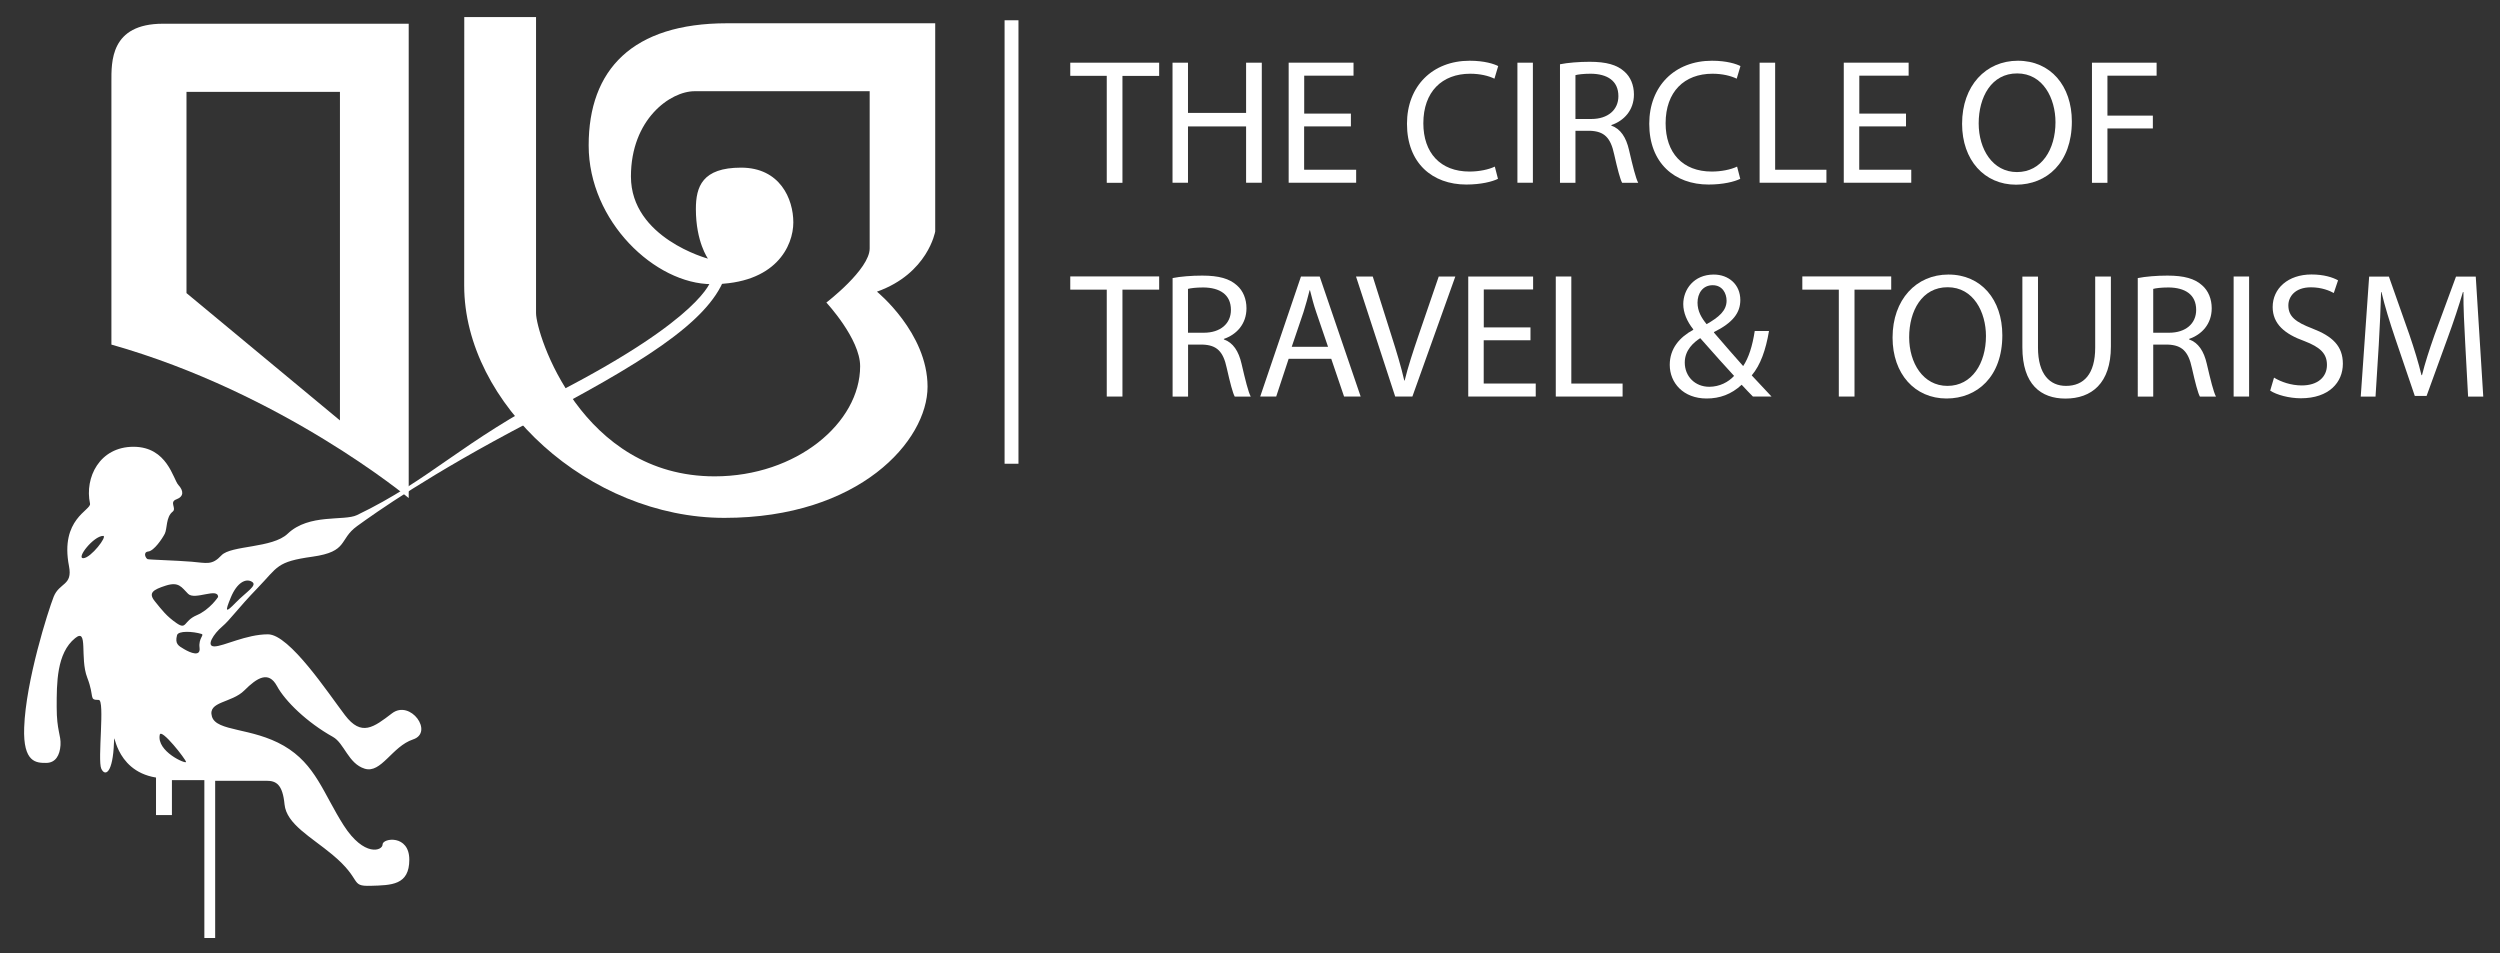 <?xml version="1.0" encoding="utf-8"?>
<!-- Generator: Adobe Illustrator 26.2.1, SVG Export Plug-In . SVG Version: 6.00 Build 0)  -->
<svg version="1.1" id="Layer_1" xmlns="http://www.w3.org/2000/svg" xmlns:xlink="http://www.w3.org/1999/xlink" x="0px" y="0px"
	 viewBox="0 0 333 127" style="enable-background:new 0 0 333 127;" xml:space="preserve">
<rect x="0" y="0" width="333" height="127" fill="#333333" stroke="none"/>
<style type="text/css">
	.st0{fill:#FFFFFF;}
</style>
<g>
	<g>
		<path class="st0" d="M21.71,3.16c-7.04,0-6.87,5.09-6.87,7.76c0,2.67,0,34.98,0,34.98c22.81,6.45,39.6,20.44,39.6,20.44V3.16
			C54.44,3.16,28.75,3.16,21.71,3.16z M45.28,56L24.84,39.04v-26.8h20.44V56z"/>
		<path class="st0" d="M61.84,2.27h9.56c0,0,0,36.63,0,39.43c0,2.8,6.02,21.75,23.79,21.75c10.9,0,19.38-7.12,19.38-14.67
			c0-3.65-4.5-8.48-4.5-8.48s5.77-4.41,5.77-7.21c0-2.8,0-20.94,0-20.94s-20.1,0-23.32,0c-3.23,0-8.48,3.73-8.48,11.36
			c0,8.21,10.26,10.94,10.26,10.94s-1.61-2.22-1.61-6.61c0-2.97,0.85-5.51,6.02-5.51c5.18,0,6.96,4.16,6.96,7.29
			c0,3.14-2.33,8.23-10.85,8.23c-7.54,0-16.41-8.36-16.41-18.47C78.4,9.27,84.25,3.1,96.84,3.1c12.59,0,27.73,0,27.73,0v27.73
			c0,0-0.96,5.6-7.76,8.02c0,0,6.74,5.47,6.74,12.66c0,7.19-9.07,17.47-27.06,17.47c-17.98,0-34.66-15.18-34.66-30.95
			C61.84,22.25,61.84,2.27,61.84,2.27z"/>
		<path class="st0" d="M94.68,37.38c0,0-1.08,4.9-20.29,14.82C61.32,58.95,57.4,63.87,47.55,68.61c-1.72,0.83-6.38-0.24-9.23,2.48
			c-2.03,1.95-7.54,1.53-8.82,2.88c-1.27,1.36-1.95,1.02-3.98,0.85c-2.04-0.17-5.6-0.26-5.85-0.34c-0.25-0.08-0.68-0.93,0.08-1.02
			c0.76-0.08,1.86-1.7,2.2-2.37c0.34-0.68,0.14-2.22,1.04-2.93c0.58-0.45-0.5-1.28,0.51-1.65c1.02-0.38,0.96-1.15,0.26-1.91
			c-0.7-0.76-1.46-5.09-5.98-5.09c-4.51,0-6.53,4.09-5.79,7.57c0.19,0.89-4.03,2.02-2.8,8.33c0.51,2.61-1.27,2.16-2.04,4.07
			C6.4,81.4,3.44,90.68,3.22,96.91c-0.17,4.71,1.65,4.71,2.92,4.71c1.27,0,1.83-1.02,1.92-2.37c0.08-1.36-0.51-1.89-0.51-5.06
			c0-3.17-0.02-7.19,2.46-9.19c1.78-1.44,0.59,2.64,1.61,5.26c1.02,2.63,0.17,2.97,1.53,2.97c0.85,0-0.18,8.05,0.34,9.16
			c0.51,1.1,1.55,0.6,1.69-3.48c0.08-2.37-0.17,3.73,5.6,4.66v5h2.12v-4.66h4.32v21.03h1.44V104c0,0,5.6,0,6.87,0
			c1.27,0,2.12,0.51,2.37,3.14c0.26,2.63,3.51,4.32,6.36,6.69c4.07,3.39,2.29,4.24,5.09,4.16c2.8-0.08,5.17-0.08,5.17-3.48
			c0-3.39-3.56-2.88-3.56-2.03c0,0.85-2.46,1.7-5.18-2.54c-2.71-4.24-3.73-8.14-7.97-10.6c-4.24-2.46-8.99-1.87-9.58-3.9
			c-0.6-2.04,2.63-1.78,4.32-3.48c1.7-1.7,3.22-2.63,4.33-0.6c1.1,2.04,4.02,4.87,7.46,6.79c1.53,0.85,2.04,3.56,4.24,4.24
			c2.2,0.68,3.64-2.97,6.44-3.9c2.8-0.93-0.34-5.34-2.8-3.48c-2.45,1.87-4.07,3.14-6.27,0.25c-2.2-2.88-7.38-10.77-10.26-10.77
			c-2.89,0-5.94,1.61-7.13,1.61c-1.19,0-0.08-1.7,1.02-2.63c1.1-0.93,2.04-2.37,4.75-5.17c2.71-2.8,2.46-3.48,7.29-4.15
			c4.83-0.68,3.48-2.29,5.94-4.07c2.46-1.78,9.65-6.9,22.9-13.82c14.76-7.72,23.75-13.23,26.03-19.17L94.68,37.38z M11.11,74.35
			c-1.02,0.05,1.36-2.97,2.63-2.97C14.36,71.39,12.12,74.31,11.11,74.35z M21.28,97.87c0.19-0.93,3.5,3.31,3.5,3.62
			C24.78,101.81,20.84,100.09,21.28,97.87z M26.58,86.27c0.17,1.27-1.23,0.68-2.03,0.21c-0.81-0.47-1.27-0.72-0.97-1.87
			c0.16-0.62,2.1-0.52,3.26-0.17C27.26,84.58,26.42,85,26.58,86.27z M26.2,81.95c-1.78,0.76-1.31,1.99-2.67,1.06
			c-1.35-0.93-1.95-1.74-2.88-2.89c-0.94-1.14-0.3-1.56,1.44-2.12c1.74-0.55,2.08,0.21,2.97,1.1c0.89,0.89,3.99-0.89,3.99,0.42
			C29.04,79.53,27.98,81.18,26.2,81.95z M31.38,80.29c-1.34,1.38-1.45,1.26-0.63-0.72c0.82-1.98,1.99-2.56,2.79-2.09
			C34.38,77.96,32.82,78.81,31.38,80.29z"/>
	</g>
	<g>
		<path class="st0" d="M147.42,10.1h-4.86V8.35h11.84v1.76h-4.89v14.24h-2.09V10.1z"/>
		<path class="st0" d="M158.24,8.35v6.69h7.74V8.35h2.09v15.99h-2.09v-7.5h-7.74v7.5h-2.06V8.35H158.24z"/>
		<path class="st0" d="M179.93,16.84h-6.22v5.77h6.93v1.73h-8.99V8.35h8.64v1.73h-6.57v5.05h6.22V16.84z"/>
		<path class="st0" d="M199.53,23.82c-0.76,0.38-2.28,0.76-4.22,0.76c-4.51,0-7.9-2.85-7.9-8.09c0-5.01,3.39-8.4,8.35-8.4
			c1.99,0,3.25,0.43,3.8,0.71l-0.5,1.68c-0.78-0.38-1.9-0.66-3.23-0.66c-3.75,0-6.24,2.4-6.24,6.6c0,3.92,2.25,6.43,6.15,6.43
			c1.26,0,2.54-0.26,3.37-0.66L199.53,23.82z"/>
		<path class="st0" d="M204.18,8.35v15.99h-2.06V8.35H204.18z"/>
		<path class="st0" d="M207.79,8.56c1.04-0.21,2.54-0.33,3.96-0.33c2.21,0,3.63,0.4,4.63,1.31c0.81,0.71,1.26,1.8,1.26,3.04
			c0,2.11-1.33,3.51-3.01,4.08v0.07c1.23,0.43,1.97,1.57,2.35,3.23c0.52,2.23,0.9,3.77,1.23,4.39h-2.14
			c-0.26-0.45-0.62-1.83-1.07-3.82c-0.47-2.21-1.33-3.04-3.2-3.11h-1.95v6.93h-2.06V8.56z M209.85,15.85h2.11
			c2.21,0,3.61-1.21,3.61-3.04c0-2.06-1.49-2.97-3.68-2.99c-1,0-1.71,0.1-2.04,0.19V15.85z"/>
		<path class="st0" d="M231.8,23.82c-0.76,0.38-2.28,0.76-4.22,0.76c-4.51,0-7.9-2.85-7.9-8.09c0-5.01,3.39-8.4,8.35-8.4
			c1.99,0,3.25,0.43,3.8,0.71l-0.5,1.68c-0.78-0.38-1.9-0.66-3.23-0.66c-3.75,0-6.24,2.4-6.24,6.6c0,3.92,2.25,6.43,6.15,6.43
			c1.26,0,2.54-0.26,3.37-0.66L231.8,23.82z"/>
		<path class="st0" d="M234.39,8.35h2.06v14.26h6.83v1.73h-8.9V8.35z"/>
		<path class="st0" d="M253.87,16.84h-6.22v5.77h6.93v1.73h-8.99V8.35h8.64v1.73h-6.57v5.05h6.22V16.84z"/>
		<path class="st0" d="M275.97,16.18c0,5.5-3.35,8.42-7.43,8.42c-4.22,0-7.19-3.27-7.19-8.11c0-5.08,3.16-8.4,7.43-8.4
			C273.14,8.09,275.97,11.43,275.97,16.18z M263.56,16.44c0,3.42,1.85,6.48,5.1,6.48c3.27,0,5.13-3.01,5.13-6.64
			c0-3.18-1.66-6.5-5.1-6.5C265.26,9.77,263.56,12.93,263.56,16.44z"/>
		<path class="st0" d="M278.65,8.35h8.61v1.73h-6.55v5.32h6.05v1.71h-6.05v7.24h-2.06V8.35z"/>
		<path class="st0" d="M147.42,38.58h-4.86v-1.76h11.84v1.76h-4.89v14.24h-2.09V38.58z"/>
		<path class="st0" d="M156.18,37.04c1.04-0.21,2.54-0.33,3.96-0.33c2.21,0,3.63,0.4,4.63,1.31c0.81,0.71,1.26,1.8,1.26,3.04
			c0,2.11-1.33,3.51-3.01,4.08v0.07c1.23,0.43,1.97,1.57,2.35,3.23c0.52,2.23,0.9,3.77,1.23,4.39h-2.13
			c-0.26-0.45-0.62-1.83-1.07-3.82c-0.47-2.21-1.33-3.04-3.2-3.11h-1.95v6.93h-2.06V37.04z M158.24,44.32h2.11
			c2.21,0,3.61-1.21,3.61-3.04c0-2.06-1.5-2.97-3.68-2.99c-1,0-1.71,0.1-2.04,0.19V44.32z"/>
		<path class="st0" d="M171.65,47.79l-1.66,5.03h-2.13l5.43-15.99h2.49l5.46,15.99h-2.21l-1.71-5.03H171.65z M176.89,46.18
			l-1.57-4.6c-0.36-1.04-0.59-1.99-0.83-2.92h-0.05c-0.24,0.95-0.5,1.92-0.81,2.9l-1.57,4.63H176.89z"/>
		<path class="st0" d="M185.84,52.82l-5.22-15.99h2.23l2.49,7.88c0.69,2.16,1.28,4.11,1.71,5.98h0.05c0.45-1.85,1.12-3.87,1.83-5.96
			l2.71-7.9h2.21l-5.72,15.99H185.84z"/>
		<path class="st0" d="M203.85,45.32h-6.22v5.77h6.93v1.73h-8.99V36.83h8.64v1.73h-6.57v5.05h6.22V45.32z"/>
		<path class="st0" d="M207.24,36.83h2.06v14.26h6.83v1.73h-8.9V36.83z"/>
		<path class="st0" d="M233.49,52.82c-0.45-0.45-0.88-0.9-1.5-1.57c-1.38,1.28-2.92,1.83-4.67,1.83c-3.11,0-4.91-2.09-4.91-4.48
			c0-2.18,1.31-3.68,3.13-4.67v-0.07c-0.83-1.04-1.33-2.21-1.33-3.35c0-1.94,1.4-3.94,4.06-3.94c1.99,0,3.54,1.33,3.54,3.39
			c0,1.69-0.97,3.01-3.51,4.27v0.07c1.35,1.57,2.87,3.32,3.89,4.46c0.74-1.12,1.23-2.66,1.54-4.67h1.9
			c-0.43,2.52-1.12,4.51-2.3,5.91c0.85,0.9,1.69,1.8,2.64,2.82H233.49z M230.98,50.07c-0.95-1.04-2.73-2.99-4.51-5.03
			c-0.85,0.55-2.06,1.57-2.06,3.25c0,1.83,1.35,3.23,3.27,3.23C229.05,51.51,230.22,50.9,230.98,50.07z M226.11,40.31
			c0,1.14,0.52,2.02,1.21,2.87c1.61-0.92,2.66-1.78,2.66-3.13c0-0.97-0.55-2.06-1.85-2.06C226.8,37.99,226.11,39.08,226.11,40.31z"
			/>
		<path class="st0" d="M244.93,38.58h-4.86v-1.76h11.84v1.76h-4.89v14.24h-2.09V38.58z"/>
		<path class="st0" d="M266.71,44.66c0,5.51-3.35,8.42-7.43,8.42c-4.22,0-7.19-3.27-7.19-8.11c0-5.08,3.16-8.4,7.43-8.4
			C263.89,36.56,266.71,39.91,266.71,44.66z M254.3,44.92c0,3.42,1.85,6.48,5.1,6.48c3.27,0,5.13-3.01,5.13-6.64
			c0-3.18-1.66-6.5-5.1-6.5C256.01,38.25,254.3,41.41,254.3,44.92z"/>
		<path class="st0" d="M271.46,36.83v9.47c0,3.58,1.59,5.1,3.73,5.1c2.37,0,3.89-1.57,3.89-5.1v-9.47h2.09v9.33
			c0,4.91-2.59,6.93-6.05,6.93c-3.27,0-5.74-1.87-5.74-6.83v-9.42H271.46z"/>
		<path class="st0" d="M284.75,37.04c1.04-0.21,2.54-0.33,3.96-0.33c2.21,0,3.63,0.4,4.63,1.31c0.81,0.71,1.26,1.8,1.26,3.04
			c0,2.11-1.33,3.51-3.01,4.08v0.07c1.23,0.43,1.97,1.57,2.35,3.23c0.52,2.23,0.9,3.77,1.23,4.39h-2.14
			c-0.26-0.45-0.62-1.83-1.07-3.82c-0.47-2.21-1.33-3.04-3.2-3.11h-1.95v6.93h-2.06V37.04z M286.81,44.32h2.11
			c2.21,0,3.61-1.21,3.61-3.04c0-2.06-1.49-2.97-3.68-2.99c-1,0-1.71,0.1-2.04,0.19V44.32z"/>
		<path class="st0" d="M299.58,36.83v15.99h-2.06V36.83H299.58z"/>
		<path class="st0" d="M302.9,50.3c0.93,0.57,2.28,1.04,3.7,1.04c2.11,0,3.35-1.11,3.35-2.73c0-1.49-0.85-2.35-3.01-3.18
			c-2.61-0.93-4.22-2.28-4.22-4.53c0-2.49,2.06-4.34,5.17-4.34c1.64,0,2.82,0.38,3.54,0.78l-0.57,1.69
			c-0.52-0.29-1.59-0.76-3.04-0.76c-2.18,0-3.01,1.31-3.01,2.4c0,1.5,0.97,2.23,3.18,3.08c2.71,1.04,4.08,2.35,4.08,4.7
			c0,2.47-1.83,4.6-5.6,4.6c-1.54,0-3.23-0.45-4.08-1.02L302.9,50.3z"/>
		<path class="st0" d="M328.37,45.8c-0.12-2.23-0.26-4.91-0.24-6.9h-0.07c-0.55,1.87-1.21,3.87-2.02,6.08l-2.82,7.76h-1.57
			l-2.59-7.62c-0.76-2.25-1.4-4.32-1.85-6.22h-0.05c-0.05,1.99-0.17,4.67-0.31,7.07l-0.43,6.86h-1.97l1.12-15.99h2.63l2.73,7.74
			c0.67,1.97,1.21,3.73,1.61,5.39h0.07c0.4-1.61,0.97-3.37,1.68-5.39l2.85-7.74h2.63l1,15.99h-2.02L328.37,45.8z"/>
	</g>
	<rect x="133.81" y="2.7" class="st0" width="1.85" height="59.07"/>
</g>
</svg>
